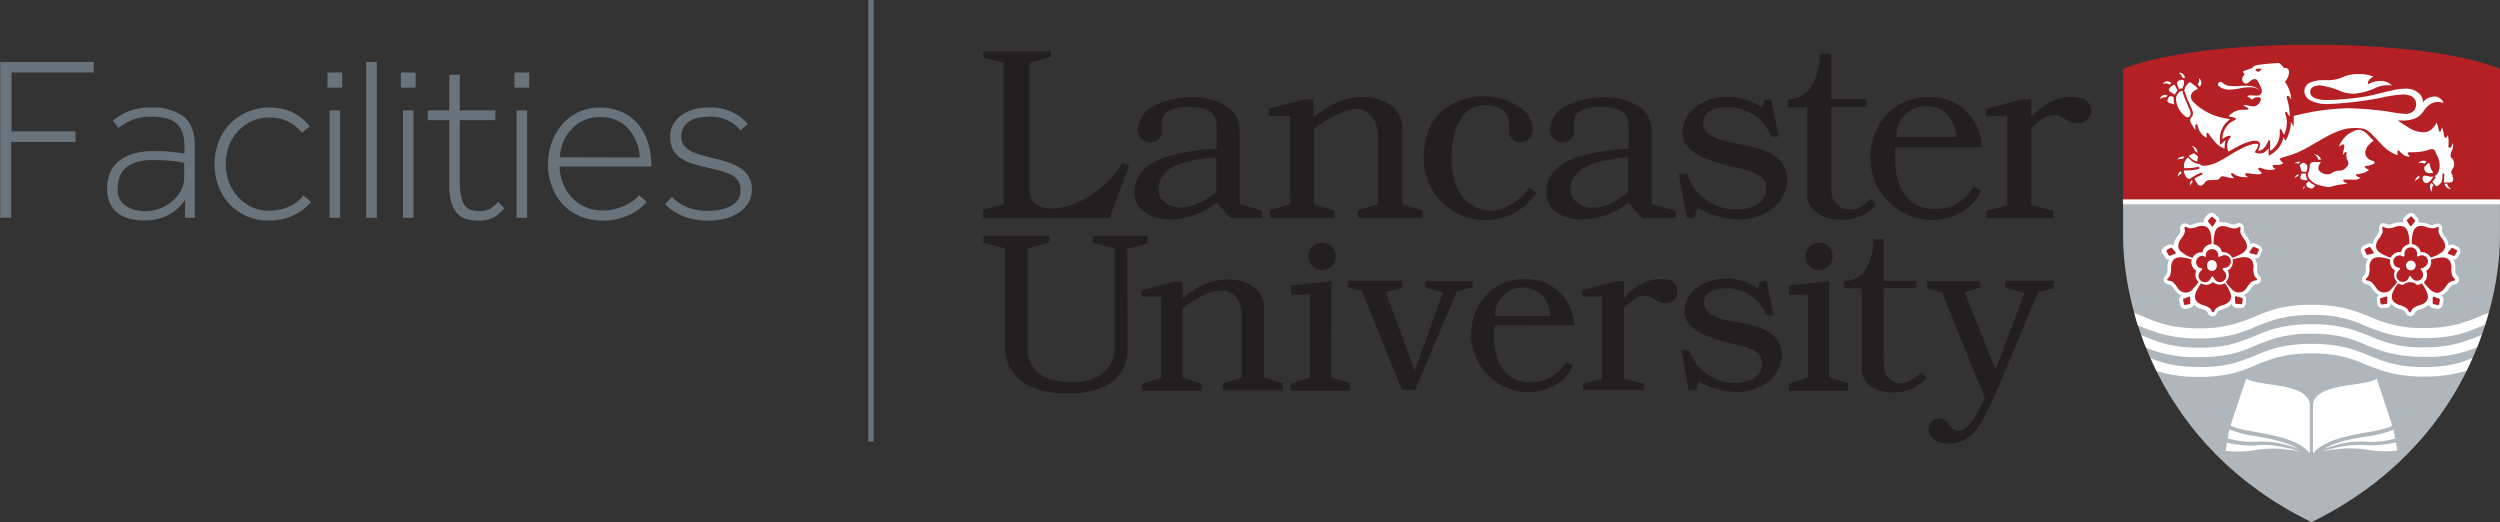 <svg xmlns="http://www.w3.org/2000/svg" viewBox="0 0 395.68 82.64" preserveAspectRatio="xMinYMid meet"><rect x="0" y="0" width="395.68" height="82.64" fill="#333333" stroke="none"/><title>facilities-logo</title><path d="M398.64,33.88v5.54c0,10.28-5,33-29.83,45.14C344,72.45,339,49.7,339,39.42V33.88Z" transform="translate(-2.97 -1.92)" fill="#b0b7bc"/><path d="M368.8,9s19.48-.28,29.84,3.8v21H339v-21C349.33,8.76,368.8,9,368.8,9" transform="translate(-2.97 -1.92)" fill="#b52025"/><path d="M345.45,15.18l-.15,0a1.48,1.48,0,0,1,.18-.19.79.79,0,0,1,.51-.2,1.14,1.14,0,0,1,.67.27l-.12.07a1.34,1.34,0,0,0-.21.2,1,1,0,0,0-.62-.21Zm.6,1.83a1.31,1.31,0,0,0-.41-.07.78.78,0,0,0-.65.31.93.93,0,0,0-.16.34.49.49,0,0,1,.13-.08,1.1,1.1,0,0,1,.59-.18.85.85,0,0,1,.27,0,1.57,1.57,0,0,1,.23-.36Zm.22-1,0,.05h0v0a.36.36,0,0,0,0,.11.28.28,0,0,0,.16.26l.76.48a1.74,1.74,0,0,1,.44-.67l-.42-.78h0v0l0-.05a.2.2,0,0,0-.15-.07.33.33,0,0,0-.2.09A2.29,2.29,0,0,0,346.27,16Zm1.47,13.49a1.28,1.28,0,0,0-.1.51v0l0-.09a1.21,1.21,0,0,1,.58-.52c0-.13-.05-.26-.07-.39A1,1,0,0,0,347.74,29.47Zm.78-9.42c.38.31.6.42.73.42a.29.29,0,0,0,.21-.11l.16-.21a.53.53,0,0,0,.07-.28,1.2,1.2,0,0,0-.11-.47h0c0-.09-.92-2.06-1.14-2.85,0-.1,0-.23-.05-.28l0,0h-.06a.69.69,0,0,0-.24.07,1.43,1.43,0,0,0-.72,1.31A3.68,3.68,0,0,0,348.52,20.05ZM347,17.44s0-.08,0-.11-.31-.17-.35-.18a.35.35,0,0,0-.36.09,1,1,0,0,0-.27.6.37.37,0,0,0,.07.23.57.57,0,0,0,.29.17l.75.22a2.88,2.88,0,0,1-.14-.87Zm1.36-3.22h.08a.55.55,0,0,1,.34.1,1,1,0,0,0-.34-.72.87.87,0,0,0-.55-.17h-.1l.12.09A1.11,1.11,0,0,1,348.37,14.22Zm-.76,1.06c0,.12.07.25.11.37s.14.38.13.39l0,0h0a.78.78,0,0,1,.37-.11.47.47,0,0,1,.17,0l.14-.38a2.11,2.11,0,0,0,.12-.41c0-.05,0-.13,0-.2a.57.57,0,0,0-.05-.27.22.22,0,0,0-.22-.11l-.18,0a1.09,1.09,0,0,0-.62.32.53.53,0,0,0,0,.39Zm3.52.39a1.15,1.15,0,0,0,.27-.68.78.78,0,0,0-.2-.51,1,1,0,0,0-.18-.18l0,.15a1.3,1.3,0,0,1,0,.26,1,1,0,0,1-.21.62A1.17,1.17,0,0,1,351.13,15.67Zm6.73-1.35v0A.66.66,0,0,1,358,14c.08-.12.23-.25.16-.41s-.16-.15-.16-.27a.22.22,0,0,1,.1-.15.74.74,0,0,1,.22-.1l1.08-.37c.08-.07.1-.15.2-.23a1.34,1.34,0,0,1,.6-.24c.84-.18,3.16-.32,3.38-.34a.46.46,0,0,1,.26.12,3.33,3.33,0,0,1,.42.42l.14.18.06.08,0,0,0,0,.09,0a.48.48,0,0,1,.18,0,.45.45,0,0,1,.29.09.65.65,0,0,1,.23.38,1.45,1.45,0,0,1,0,.29,2.35,2.35,0,0,1-.64,1.41l0,0,0,0a5.46,5.46,0,0,1,1,2.82l-.27-.4-.06-.08a.42.42,0,0,0-.15-.11h-.06a.16.16,0,0,0-.16.18.34.34,0,0,0,0,.16,9.37,9.37,0,0,1,.45,2.91s0,0,0,.06l-.37-.61c-.07-.12-.15-.18-.23-.18a.16.16,0,0,0-.11.05.24.24,0,0,0,0,.12.28.28,0,0,0,0,.09,3.91,3.91,0,0,1,.26,1.45,4.38,4.38,0,0,1-.25,1.47,2.94,2.94,0,0,1-.17.43l0,.07-.11-.2a3.33,3.33,0,0,1-.25-.5.49.49,0,0,0-.1-.16.17.17,0,0,0-.12-.06.15.15,0,0,0-.12.07.35.35,0,0,0,0,.16v.07c0,.11,0,.22,0,.33a3.25,3.25,0,0,1-.8,2.19,3.31,3.31,0,0,1-.56.5l-.17.12c0-.28,0-1.12,0-1.44a.31.31,0,0,0,0-.17.16.16,0,0,0-.12-.08.18.18,0,0,0-.1,0,.35.35,0,0,0-.06.09,3.57,3.57,0,0,1-.83,1.28,1,1,0,0,1-.63.26l-.18,0,.15-.28a1.67,1.67,0,0,0,.18-.67.56.56,0,0,0-.18-.43,1,1,0,0,0-.63-.17h-.29a8.53,8.53,0,0,0-2.48.94c-.68.35-1.24.68-1.41.78a2.15,2.15,0,0,1-.22-.92,2,2,0,0,1,.25-.95,2.73,2.73,0,0,1,.18-.26l.05-.06,0,0a.55.55,0,0,0,.11-.21.14.14,0,0,0-.06-.11.2.2,0,0,0-.14,0,1.83,1.83,0,0,0-.81.29,2,2,0,0,0-.33.24,3.41,3.41,0,0,1,.88-2.26,2.93,2.93,0,0,1,1-.7.62.62,0,0,0,.19-.12.12.12,0,0,0,.05-.12.15.15,0,0,0,0-.07.09.09,0,0,0-.05-.07.39.39,0,0,0-.18-.06l-.5-.11-.34-.08-.09,0a3,3,0,0,1,2.34-1.06l.3,0h.22a.41.41,0,0,0,.21-.05.19.19,0,0,0,.08-.14.18.18,0,0,0-.07-.12l-.06,0,0,0-.42-.23a.52.52,0,0,1-.17-.13.08.08,0,0,1,0-.06v0l.3,0,.45.06a2.22,2.22,0,0,0,.7.14,1.14,1.14,0,0,0,.83-.34,1.66,1.66,0,0,0,.34-.49.63.63,0,0,0,.08-.28.33.33,0,0,0-.24-.33,2.6,2.6,0,0,0-.37,0,.75.75,0,0,0-.54.19.35.35,0,0,1-.26.14l-.08,0h0l-.35-.33a1,1,0,0,1-.28-.11c-.05,0-.05-.05-.05-.06v0l.06,0a.76.76,0,0,1,.46-.15c.17,0,.4.05.82.05h.22a.8.8,0,0,0,.62-.25.73.73,0,0,0,.14-.46,1.31,1.31,0,0,0-.05-.35,8.66,8.66,0,0,0-.63-1.29.52.52,0,0,0-.45-.27,1.15,1.15,0,0,0-.63.27,2.9,2.9,0,0,0-.29.25.63.63,0,0,1-.43.19.61.61,0,0,1-.41-.17A.77.77,0,0,1,357.86,14.32Zm2.23-1.18a1.2,1.2,0,0,1,.31.18l0,0,0,0,.26-.22c.06,0,.28-.2.27-.29s-.66,0-.75,0l-.22.08L360,13l0,0C359.84,13.09,360.05,13.12,360.09,13.14Zm-11.32,3.32c.16.57.71,1.86,1,2.46.08.2.14.32.14.33a1.64,1.64,0,0,1,.15.62.84.84,0,0,1-.13.46c-.13.19-.25.34-.25.34h0l0,.06a.54.54,0,0,0-.06.25.79.79,0,0,0,.11.37l.22.38c.12.21.26.45.34.56l.09.11.06.06v0a.75.75,0,0,0,0-.2v-.08c0-.13,0-.3,0-.41a.19.19,0,0,1,.19-.18.17.17,0,0,1,.16.14c0,.09.06.27.12.44h0l0,.05.06.14c.06.12.14.29.25.47a2.36,2.36,0,0,0,1,.89v-.16c0-.22,0-.38,0-.44v0a.28.28,0,0,1,0-.09.11.11,0,0,1,.1-.07h0a.13.13,0,0,1,.09,0s.05,0,.07.06l.06.06h0v0l.07.1a2.08,2.08,0,0,0,.18.26c.16.22.39.51.65.81a3.64,3.64,0,0,0,1.65,1.2,2.49,2.49,0,0,1,0-.46,2.38,2.38,0,0,1,.18-.91l-.16.13-.79.66,0-1a3.83,3.83,0,0,1,1-2.54,3.17,3.17,0,0,1,.63-.53l-.24-.06-.1,0-.22-.06a9.43,9.43,0,0,1-5.2-2.55,1.32,1.32,0,0,1-.45-.95,1,1,0,0,1,.22-.62,1.66,1.66,0,0,1,.77-.5h0l0,0a.12.12,0,0,0,.06-.1c0-.06-.06-.18-.3-.37s-.52-.4-.67-.51l-.21-.16h0s-.07,0-.17.1a1.93,1.93,0,0,0-.75,1.25A.84.84,0,0,0,348.77,16.46Zm2.09,10.35h0v0a.33.33,0,0,0-.14-.24l-.31-.25-.14-.12h-.06a.29.29,0,0,0-.17.06l-.07,0-.15.08a3,3,0,0,0-.41.26l.08.1a2.81,2.81,0,0,0,.8.64,1.94,1.94,0,0,0,.48.16,1.36,1.36,0,0,1,0-.2,1.08,1.08,0,0,1,.1-.47Zm-2.42-.1a1,1,0,0,0-.65.24,1,1,0,0,0-.2.21l.09,0a1.08,1.08,0,0,1,.44-.09,1,1,0,0,1,.33,0,2.5,2.5,0,0,1,.26-.33A.88.88,0,0,0,348.44,26.71Zm1.89-1.51a1.26,1.26,0,0,0-.49-.16l.08.06a1,1,0,0,1,.45.73l.05,0h0l0,0h0s.17.13.35.28A1.16,1.16,0,0,0,350.33,25.2Zm36.38,2.59h0a2.36,2.36,0,0,0,.21-.22l.11-.09a1.13,1.13,0,0,0-.5-.12,1,1,0,0,0-.63.22,1.69,1.69,0,0,0-.19.19l.09,0a1.41,1.41,0,0,1,.42-.07,1,1,0,0,1,.47.12Zm-.06.74a1,1,0,0,0,.27.59.64.64,0,0,0,.36.17,1.68,1.68,0,0,0,.45.05c.12,0,.44-.05.3-.22a1.57,1.57,0,0,1-.19-.26l-.15-.35a3,3,0,0,1-.13-.52.34.34,0,0,0-.07-.18c0-.06-.08-.1-.13-.1a.24.24,0,0,0-.17.1c-.28.31-.35.36-.45.48A.36.36,0,0,0,386.65,28.53Zm-1.29,1.65a1.14,1.14,0,0,0-.14.58v0l0-.09a1.08,1.08,0,0,1,.68-.55.9.9,0,0,1,0-.18,1,1,0,0,1,0-.23,0,0,0,0,0,0,0A1.07,1.07,0,0,0,385.36,30.18Zm-15.49-3h.46a1.16,1.16,0,0,0-.47-.65,1.05,1.05,0,0,0-.59-.16h-.13l.09,0a1,1,0,0,1,.61.65h0Zm18,3.79a.41.41,0,0,1-.09-.1,1.15,1.15,0,0,0-.21.63,1.11,1.11,0,0,0,.34.76l0-.1a1.22,1.22,0,0,1,0-.32.88.88,0,0,1,.17-.55h0l.07-.08,0,0A1.71,1.71,0,0,0,387.87,31Zm2.47.1h0V31H390a.34.34,0,0,1-.13,0,1.1,1.1,0,0,0,.47.68,1.24,1.24,0,0,0,.61.15h0l-.09-.05A1,1,0,0,1,390.34,31.06Zm-40.43-.68a1,1,0,0,0-.32.74,1.49,1.49,0,0,0,0,.33l0-.1a1.15,1.15,0,0,1,.45-.64,1.91,1.91,0,0,0-.14-.21A.34.34,0,0,1,349.91,30.38Zm16.89-2.87a1.18,1.18,0,0,0-.67.24l.1,0h.15a1.15,1.15,0,0,1,.4.07,1.18,1.18,0,0,1,.25-.25A.93.93,0,0,0,366.8,27.51Zm.38,1.36v.05s0,.07.06.1a1.18,1.18,0,0,0,.31.07h.22a.74.74,0,0,0,.24,0l.06-.17a1.73,1.73,0,0,0,.09-.34,1.53,1.53,0,0,0,0-.3c0-.06,0-.12,0-.19l-.38-.35a.39.39,0,0,0-.22-.08.42.42,0,0,0-.23.08,2,2,0,0,0-.26.2.31.31,0,0,0-.11.21.26.26,0,0,0,.05.15.75.75,0,0,1,.13.43Zm23.83.57a.51.51,0,0,1-.07-.28,1.12,1.12,0,0,1,.26-.59l.05-.07a1.18,1.18,0,0,0,.16-.61,1.48,1.48,0,0,0-.49-1.07.43.43,0,0,1-.08-.3,1.94,1.94,0,0,1,.17-.71,2.35,2.35,0,0,0,.24-.82,1,1,0,0,0-.1-.41c-.06.23-.12.72-.44.71s-.21-.29-.19-.46a1,1,0,0,0,0-.15c0-.12,0-.3,0-.5a2.78,2.78,0,0,0-.15-.93,1,1,0,0,1-.18.44.19.19,0,0,1-.13,0,.19.19,0,0,1-.16-.08.51.51,0,0,1-.07-.15.77.77,0,0,1-.05-.21s0-.25-.1-.53a4.44,4.44,0,0,0-.21-.71c0,.1,0,.22-.07.32s-.06.37-.23.4-.17-.1-.19-.2-.05-.26-.09-.38a5.19,5.19,0,0,0-.19-.63.68.68,0,0,0-.12-.22l0,.08a3.1,3.1,0,0,1-.16.3,2.77,2.77,0,0,1-.62.72,1.94,1.94,0,0,1-1.3.44,4.3,4.3,0,0,1-2.19-.67c-.44-.29-1.21-.73-1.68-1.09l-.13-.1h.67a5.11,5.11,0,0,0,2.11-.35,3.37,3.37,0,0,0,1.31-1.16,3.5,3.5,0,0,1,1.17-1.16,2.19,2.19,0,0,1,1.07-.26,3,3,0,0,1,.9.14,1.53,1.53,0,0,0-1.52-1,2.27,2.27,0,0,0-1.69.84l-.09.09v-.15a.15.15,0,0,0,0-.06.85.85,0,0,0,0-.24,2.09,2.09,0,0,0-.33-.71,2.94,2.94,0,0,0-2.59-1h-.36c-1.21.06-3.49.78-5.57,1.19a42.21,42.21,0,0,1-6.35.59,6,6,0,0,1-1.38-.15,1.94,1.94,0,0,1-1-.5.89.89,0,0,1-.23-.6.91.91,0,0,1,.57-.88,2.49,2.49,0,0,1,1-.18,12.3,12.3,0,0,1,3.46,1,5.53,5.53,0,0,0,2,.3,9.83,9.83,0,0,0,3.31-.91,4.37,4.37,0,0,1,1.92-.41l.67,0a2.56,2.56,0,0,0-1.86-.69,3.78,3.78,0,0,0-1.89.53l0,0,0,0a.46.46,0,0,1-.05-.2.89.89,0,0,1,.27-.57,1.83,1.83,0,0,1,.62-.42,3.48,3.48,0,0,0-.8-.27,6.92,6.92,0,0,0-1.55-.17H376a6.07,6.07,0,0,0-2.23.5,5.46,5.46,0,0,1-2.14.47h-.24l-.54,0a5.44,5.44,0,0,0-2.23.38,1.49,1.49,0,0,0-.93,1.41,1.66,1.66,0,0,0,1,1.44,5.58,5.58,0,0,0,2.69.56h.07a56,56,0,0,0,8.38-1,20.46,20.46,0,0,1,3.4-.51,2.88,2.88,0,0,1,1.49.32,1.31,1.31,0,0,1,.64,1.23,1.5,1.5,0,0,1-.32,1,1.84,1.84,0,0,1-1.44.51,23.36,23.36,0,0,1-2.95-.42h-.1l-.77-.1c-1.69-.2-3.87-.36-5.1-.36h-.32a38.14,38.14,0,0,0-4.44.4c-1.76.28-3.41.67-3.92.8v.06l0,1.62-.45-.74v.1a4.88,4.88,0,0,1-.28,1.62,3.68,3.68,0,0,1-.19.47l0,.09-.38.72-.34-.58a3.72,3.72,0,0,1-.86,1.85,5.84,5.84,0,0,1-.58.52l0,.05-.21.13-.68.42V25.37a3.29,3.29,0,0,1-.43.47,1.39,1.39,0,0,1-.92.37,1.06,1.06,0,0,1-.31,0l-.57-.18.31-.49a1.86,1.86,0,0,0,.13-.23,1.28,1.28,0,0,0,.14-.48s0-.07,0-.08a.54.54,0,0,0-.34-.07h-.24a7.63,7.63,0,0,0-2.33.89c-.66.34-1.31.72-1.94,1.12-.41.25-.82.48-1.24.7a6,6,0,0,1-1.92.71,2.59,2.59,0,0,1-.56.05.89.89,0,0,1-.71-.27,2.19,2.19,0,0,1-.8-.21,2.68,2.68,0,0,1-.67-.48,2.58,2.58,0,0,1-.33-.36,1.74,1.74,0,0,0-.66,1.16c0,.11,0,.23,0,.36v.18h.18a8.5,8.5,0,0,0,2.09-.21h0a.17.17,0,0,1,.17.12v.06a.19.19,0,0,1-.13.17,8.57,8.57,0,0,1-2.18.23h-.15a2.17,2.17,0,0,0,.29.95.83.83,0,0,0,.62.4h0a8.22,8.22,0,0,1,1.79-1h.06a.19.19,0,0,1,.17.12s0,0,0,.06a.19.19,0,0,1-.13.17h0l-.13.05-.5.25-.48.27s0,0,0,.05a.24.24,0,0,0,.05.13c.16.23.33.53.44.7a.59.59,0,0,0,.44.26c.18,0,.41-.12.68-.49a.91.91,0,0,1,.77-.39l1-.05h.06l.17,0a.82.82,0,0,0,.38-.28.84.84,0,0,1,.21-.21.44.44,0,0,1,.26-.07,4.21,4.21,0,0,1,.64.13,4.72,4.72,0,0,0,1,.16.37.37,0,0,0,.16,0l-.11-.11a1.86,1.86,0,0,1-.27-.29.39.39,0,0,1-.09-.21.12.12,0,0,1,0-.1.23.23,0,0,1,.34,0l.09.08a3.4,3.4,0,0,0,1.77.48,2.29,2.29,0,0,0,.47,0,2.11,2.11,0,0,1-.36-.27.31.31,0,0,1-.09-.19.13.13,0,0,1,.05-.12.25.25,0,0,1,.19-.05,2.53,2.53,0,0,1,.42.05l.11,0,.29.05a5,5,0,0,0,.83.07,1.31,1.31,0,0,0,.79-.17l-.53-.51a.21.21,0,0,1-.08-.16.21.21,0,0,1,.05-.13.18.18,0,0,1,.16-.07.53.53,0,0,1,.25.07l.13.05.36.1a4.38,4.38,0,0,0,1,.15,1.37,1.37,0,0,0,.78-.2,1.47,1.47,0,0,1-.38-.24.32.32,0,0,1-.06-.16.26.26,0,0,1,0-.11.28.28,0,0,1,.12-.1l.14,0h.39a1.88,1.88,0,0,0,1-.23l-.59-.71.25-.13a1.87,1.87,0,0,1,.28-.13c.22-.05.54-.14.92-.26a15.38,15.38,0,0,0,2.86-1.22c2.07-1.14,4.11-2.56,6.13-3a6.36,6.36,0,0,1,1.47-.16,8.06,8.06,0,0,1,1.44.13,3.18,3.18,0,0,1,1.25.85c.46.42.93.94,1.33,1.38s.88.88,1.05,1l.08.07.17.12.42.27a3.73,3.73,0,0,0,1.07.46c0-.12-.18-.87.16-.72.13.06.22.21.32.31a2.79,2.79,0,0,0,.42.35,1.49,1.49,0,0,0,.77.3.64.64,0,0,0,.23-.05l-.28-.33a.48.48,0,0,1-.05-.13.15.15,0,0,1,.09-.13.51.51,0,0,1,.26-.05h.6a7.83,7.83,0,0,0,1.23-.09,7.28,7.28,0,0,0,1.28-.34l.11,0a.88.88,0,0,1,.31-.06.48.48,0,0,1,.26.07.83.83,0,0,1,.26.35c.07.14.11.28.15.37a3.38,3.38,0,0,1,.51,1.65,2.3,2.3,0,0,1,0,.36,2.13,2.13,0,0,1-.3,1,1.13,1.13,0,0,1-.8.56h-.43a4.25,4.25,0,0,0-.73-.16.47.47,0,0,0-.17,0,.44.44,0,0,0-.27.42,1,1,0,0,0,.11.41v0l0,0a.8.8,0,0,0,.09.14.57.57,0,0,0,.47.21H387a.91.91,0,0,0,.51-.25,2,2,0,0,0,.28-.31l0,0,.35-.49a.12.12,0,0,1,0,0,.14.14,0,0,1,.12-.05.12.12,0,0,1,.08,0,.16.16,0,0,1,.09.15.24.24,0,0,1,0,.09.16.16,0,0,1,0,.06.78.78,0,0,1-.08.1,2,2,0,0,1-.15.18l-.22.27h0a.14.14,0,0,0,0,.07.22.22,0,0,0,.09.15,2.52,2.52,0,0,1,.27.3c.07.08.12.17.23.21s.46-.21.6-.36a1.06,1.06,0,0,0,.26-.41,2,2,0,0,0,.1-.66,2,2,0,0,0,0-.28.5.5,0,0,0,0-.11v0a.23.23,0,0,1,0-.11.2.2,0,0,1,.13-.08h0a.18.18,0,0,1,.16.09.2.2,0,0,1,0,.09v.17c0,.14,0,.33,0,.51a2.35,2.35,0,0,1-.05.45.14.14,0,0,0,0,.06l0,.06.06,0a.3.3,0,0,0,.12,0l.83,0h0a.45.45,0,0,0,.24-.06.49.49,0,0,0,.21-.39.62.62,0,0,0,0-.13.55.55,0,0,0-.11-.36C391.15,29.58,391.07,29.53,391,29.44Zm-12.39-2.05a2.07,2.07,0,0,1-.61-.22,1.4,1.4,0,0,1-.68-1.08,2.08,2.08,0,0,1,.57-1.27,5.17,5.17,0,0,1,.76-.64s-1-1-1-1.05a2.85,2.85,0,0,0-1-.63,1.69,1.69,0,0,0-1.22.21c-.24.12-.5.24-.72.38a4.23,4.23,0,0,0-1.55,2.05l.14-.1a2,2,0,0,1,.43-.27h.11a.18.18,0,0,1,.16.08.28.28,0,0,1,0,.15.76.76,0,0,1,0,.16,1.11,1.11,0,0,0,0,.13c0,.09-.06.21-.1.35a5.73,5.73,0,0,0-.13.81c.19-.27.38-.47.38-.48l0,0a.36.36,0,0,1,.11,0,.21.21,0,0,1,.1,0l0,.08a.37.37,0,0,1,0,.11,2.07,2.07,0,0,0,.11,1.05.82.82,0,0,1,.11.85,1.84,1.84,0,0,1-.64.66,1.09,1.09,0,0,1-.54.19,3.16,3.16,0,0,0-.8.1c-.34.11-.62.38-1,.47a1.87,1.87,0,0,1-.34,0A1.67,1.67,0,0,1,370.1,29a.73.73,0,0,1-.21-.5,1.55,1.55,0,0,1,.4-.86l0,0a.19.19,0,0,0,0-.07v0s0,0-.09,0h-1.07a.57.57,0,0,0-.38.13l0,0-.06.07a1,1,0,0,0-.13.25,6.08,6.08,0,0,0-.07.66c-.05.26-.2.58-.22.78a.49.49,0,0,0,0,.12,1.13,1.13,0,0,0,.23.67,3,3,0,0,0,1.62,1,7.43,7.43,0,0,0,1.44.28h.09c.09,0,1-.28,1.37-.34s1.14-.16,1.49-.2l-.52-.27a.11.11,0,0,1-.07-.05.21.21,0,0,1-.07-.15.19.19,0,0,1,0-.07.19.19,0,0,1,.1-.1.23.23,0,0,1,.11,0h.1l.34,0,.74,0a3.76,3.76,0,0,0,.59,0,1.24,1.24,0,0,0,.76-.33l-.08,0a1,1,0,0,1-.24-.07,2.1,2.1,0,0,1-.26-.13l-.09-.07a.29.29,0,0,1-.05-.14v0a.15.15,0,0,1,.06-.09l.08-.05.12,0,.38-.06a3.84,3.84,0,0,0,.67-.16,3.9,3.9,0,0,0,.76-.45l-.18-.07a1.68,1.68,0,0,1-.42-.27s0,0-.05-.07a.2.2,0,0,1-.06-.14v0a.15.15,0,0,1,.07-.07l.09,0,.11,0,.12,0,.29-.07a3.81,3.81,0,0,0,.72-.25.49.49,0,0,0,.21-.18h0Zm-12.33,2.43a1.33,1.33,0,0,0-.17.3l.08-.07a1.2,1.2,0,0,1,.55-.25,1.46,1.46,0,0,1,0-.17v0h0l.06-.16A1,1,0,0,0,366.29,29.82Zm2,.87-.13.12-.07.09A.16.16,0,0,0,368,31a.46.46,0,0,0,0,.14.45.45,0,0,0,.08.25.78.78,0,0,0,.36.27.89.89,0,0,0,.37.1.48.48,0,0,0,.4-.21.94.94,0,0,0,.13-.3,2.88,2.88,0,0,1-.91-.62A.31.31,0,0,0,368.26,30.69Zm-.1-.39a1.43,1.43,0,0,1-.23-.77.76.76,0,0,1,0-.15h0l-.38,0h-.18a.15.15,0,0,0-.12,0,.71.71,0,0,0-.13.29,1.21,1.21,0,0,0-.07.35.38.38,0,0,0,0,.16.27.27,0,0,0,.13.1,1.88,1.88,0,0,0,.65.16h0l.16,0A.23.23,0,0,0,368.16,30.3Zm-.46.95a1.1,1.1,0,0,0-.23.74v0l0-.09a1.08,1.08,0,0,1,.24-.33.89.89,0,0,1-.07-.28S367.7,31.27,367.7,31.25ZM354.12,15.51A2.23,2.23,0,0,0,355,16a3,3,0,0,0,.88.11,9.54,9.54,0,0,0,1.64-.21,8.48,8.48,0,0,1,1.58-.17,2.47,2.47,0,0,1,1.5.45,2.57,2.57,0,0,0-1.48-.66,10,10,0,0,0-1.64,0,9.14,9.14,0,0,1-1.57,0,1.93,1.93,0,0,1-1.24-.55l0,0a.39.39,0,0,0-.56.07.42.42,0,0,0,.06.58Z" transform="translate(-2.97 -1.92)" fill="#fff"/><path d="M355.55,71.29c.09-.48.18-1,.29-1.41h0a14.73,14.73,0,0,0,4.08,1.06c2.24.4,4.89.87,6.75,2a15.07,15.07,0,0,0-1.75-.57,13.48,13.48,0,0,0-4.76-.54A13.8,13.8,0,0,1,355.55,71.29Zm26.62.65a17.45,17.45,0,0,1-4.87.43,16.5,16.5,0,0,0-4.86.46,19.45,19.45,0,0,0-2.08.57,17.41,17.41,0,0,1,2.32-.37,17.06,17.06,0,0,1,5,.08,16.64,16.64,0,0,0,4.71.12C382.33,72.79,382.25,72.36,382.17,71.94Zm-11.23,1a14.69,14.69,0,0,1,1.76-.57,13.41,13.41,0,0,1,4.75-.54,13.82,13.82,0,0,0,4.61-.5c-.08-.48-.18-1-.28-1.41h0a14.73,14.73,0,0,1-4.08,1.06C375.45,71.33,372.8,71.8,370.94,72.9Zm-10.63-.53a17.45,17.45,0,0,1-4.87-.43c-.09.42-.15.85-.22,1.29a16.64,16.64,0,0,0,4.71-.12,17.06,17.06,0,0,1,5-.08,17.41,17.41,0,0,1,2.32.37,19.45,19.45,0,0,0-2.08-.57A16.48,16.48,0,0,0,360.31,72.37Zm-1.84-10.54L356,69.24c2.07,1.34,9.69,1,12.55,4.4V65.75C367.79,62.38,360.54,63.17,358.47,61.83Zm20.67,0c-2.07,1.34-9.32.55-10.09,3.92v7.89c2.86-3.39,10.48-3.06,12.55-4.4Z" transform="translate(-2.97 -1.92)" fill="#fff"/><path d="M345.3,42.06l.34.59a.76.76,0,0,0,.66.37h0a2.8,2.8,0,0,0-.28,1.21,1.31,1.31,0,0,0,0,.28,2.07,2.07,0,0,1-.09.78,1.16,1.16,0,0,1-.18.22.9.9,0,0,0-.3.89h0a.91.91,0,0,0,.77.54l.27.07a2.16,2.16,0,0,1,.53.58,1.46,1.46,0,0,0,.17.24,2.63,2.63,0,0,0,1.09.87.77.77,0,0,0-.38.84l.14.66a.76.76,0,0,0,.75.6.44.44,0,0,0,.16,0l.66-.14a.75.75,0,0,0,.57-.53,2.8,2.8,0,0,0,1.06.64l.27.09a2.29,2.29,0,0,1,.72.32,1.67,1.67,0,0,1,.15.24.89.89,0,0,0,.75.56h0a.89.89,0,0,0,.75-.56,1.67,1.67,0,0,1,.15-.24,2.4,2.4,0,0,1,.72-.32l.27-.09a2.63,2.63,0,0,0,1.17-.77.86.86,0,0,0,.16.35.77.77,0,0,0,.52.28l.67.06h.08a.76.76,0,0,0,.76-.69l.07-.67a.74.74,0,0,0-.17-.56.57.57,0,0,0-.16-.15,2.78,2.78,0,0,0,.94-.81l.17-.23a2,2,0,0,1,.53-.58l.27-.08a.86.86,0,0,0,.76-.53h0a.89.89,0,0,0-.3-.88,1.63,1.63,0,0,1-.17-.22,1.88,1.88,0,0,1-.09-.78V44.2a2.55,2.55,0,0,0-.37-1.35h.1a.77.77,0,0,0,.7-.46l.27-.62a.73.73,0,0,0,0-.58.82.82,0,0,0-.41-.43l-.62-.27a.82.82,0,0,0-.31-.07.76.76,0,0,0-.46.16,2.74,2.74,0,0,0-.48-1.14l-.17-.23a2.18,2.18,0,0,1-.39-.68c0-.08,0-.18,0-.28a.91.91,0,0,0-.28-.89l-.05.06h0l.05-.07a.77.77,0,0,0-.42-.13,1.21,1.21,0,0,0-.51.15l-.27.1h-.08a2.63,2.63,0,0,1-.69-.16,1.71,1.71,0,0,0-.27-.09,3.2,3.2,0,0,0-.87-.14,2.09,2.09,0,0,0-.53.07.77.77,0,0,0,.07-.37.78.78,0,0,0-.25-.53l-.51-.45a.74.74,0,0,0-.51-.19.79.79,0,0,0-.57.25l-.45.51a.76.76,0,0,0-.15.76l-.36,0a3.11,3.11,0,0,0-.87.13l-.27.09a2.39,2.39,0,0,1-.69.17h-.08l-.27-.1a1.25,1.25,0,0,0-.52-.14.67.67,0,0,0-.41.13h0a.89.89,0,0,0-.28.89c0,.1,0,.2,0,.28a2,2,0,0,1-.39.68l-.17.24a2.62,2.62,0,0,0-.5,1.31.78.78,0,0,0-.53-.21.75.75,0,0,0-.38.1l-.59.34a.76.76,0,0,0-.35.47.79.79,0,0,0,.08.58" transform="translate(-2.97 -1.92)" fill="#fff"/><path d="M353.09,40.57a1.57,1.57,0,0,1,1.54,1.25l.21,0a1.57,1.57,0,0,1,.77,2.94,1.53,1.53,0,0,1,.14.92,1.57,1.57,0,0,1-2.61.91,1.56,1.56,0,0,1-1.08.44,1.6,1.6,0,0,1-.92-.3,1.58,1.58,0,0,1-.51-1.92,1.5,1.5,0,0,1-.65-.67,1.54,1.54,0,0,1-.1-1.19,1.57,1.57,0,0,1,1.5-1.09h.17A1.52,1.52,0,0,1,352,41a1.55,1.55,0,0,1,1.11-.46" transform="translate(-2.97 -1.92)" fill="#fff"/><path d="M353.29,40.58a1.57,1.57,0,0,1,1.34,1.24l.21,0a1.56,1.56,0,0,1,1.41.9,6.54,6.54,0,0,0,1.27-.52c1.24-.61,1.33-1.43.68-2.4a3.15,3.15,0,0,1-.66-1.18c0-.33.1-.67,0-.76h0c-.12-.08-.4.14-.72.21a3,3,0,0,1-1.33-.25c-1.13-.32-1.88,0-2.08,1.38a7.45,7.45,0,0,0-.1,1.4m-.31-2.9a.18.18,0,0,0,.25,0l.44-.72a.18.18,0,0,0,0-.25l-.51-.45a.17.17,0,0,0-.24,0l-.46.51a.16.16,0,0,0,0,.24Zm-4.24,4.52a7,7,0,0,0,1.23.51,1.57,1.57,0,0,1,1.41-.87h.17A1.46,1.46,0,0,1,352,41a1.55,1.55,0,0,1,1-.46,7.24,7.24,0,0,0-.09-1.37c-.21-1.37-1-1.71-2.08-1.39a3,3,0,0,1-1.33.26c-.33-.07-.6-.3-.72-.21s0,.42,0,.75a3,3,0,0,1-.65,1.19c-.65,1-.56,1.78.68,2.4m-2.93-.44.34.59a.18.18,0,0,0,.24.06l.79-.29a.17.17,0,0,0,.06-.23l-.55-.65a.16.16,0,0,0-.23-.06l-.59.34a.18.18,0,0,0-.06.24m13.28.29.82.2a.17.17,0,0,0,.23-.09l.27-.62a.16.16,0,0,0-.08-.22L359.7,41a.18.18,0,0,0-.23.09l-.47.7a.16.16,0,0,0,.09.22m-9.48,7a.17.17,0,0,0-.2-.14l-.78.32a.18.18,0,0,0-.14.21l.15.66a.17.17,0,0,0,.2.14l.67-.15a.17.17,0,0,0,.13-.2Zm10.05-4.8c-.05-1.16-.6-1.77-2-1.54a6.56,6.56,0,0,0-1.34.33,1.57,1.57,0,0,1-.75,1.73,1.53,1.53,0,0,1,.14.92,1.55,1.55,0,0,1-.47.89,7.41,7.41,0,0,0,.84,1,1.44,1.44,0,0,0,2.49-.1c.22-.28.52-.81.93-1s.66-.12.71-.26h0c0-.14-.26-.33-.43-.62a3.06,3.06,0,0,1-.16-1.35m-9,.57a1.5,1.5,0,0,1-.65-.67,1.53,1.53,0,0,1-.12-1.11,6.92,6.92,0,0,0-1.27-.31c-1.36-.23-1.92.38-2,1.55a3,3,0,0,1-.17,1.34c-.17.29-.47.49-.42.63h0c0,.14.4.12.71.25s.71.72.92,1a1.45,1.45,0,0,0,2.5.1,7.12,7.12,0,0,0,.82-1,1.6,1.6,0,0,1-.36-1.8m7.1,4.28-.81-.24a.17.17,0,0,0-.19.16l.06.84A.18.18,0,0,0,357,50l.68.07a.17.17,0,0,0,.18-.16l.07-.67a.17.17,0,0,0-.15-.19m-2-1.21c.64,1.22.23,1.94-.86,2.34a3.05,3.05,0,0,0-1.23.57c-.22.25-.31.6-.46.6s-.24-.35-.46-.6a3.05,3.05,0,0,0-1.23-.57c-1.09-.4-1.5-1.12-.86-2.34a8.06,8.06,0,0,1,.65-1.08,1.54,1.54,0,0,0,1.89-.21,1.59,1.59,0,0,0,1.89.18,7.56,7.56,0,0,1,.67,1.11" transform="translate(-2.97 -1.92)" fill="#b52025"/><path d="M351.07,44.34a1.32,1.32,0,0,0,.26,0h0a.19.19,0,0,1,.13.07.17.17,0,0,1,0,.23h0a.93.93,0,0,0-.16.18A1,1,0,1,0,352.85,46a1,1,0,0,0,.12-.23h0a.17.17,0,0,1,.11-.09.16.16,0,0,1,.21.09h0a1.13,1.13,0,0,0,.12.21A1,1,0,1,0,355,44.84a1.07,1.07,0,0,0-.18-.19h0a.16.16,0,0,1-.06-.13.17.17,0,0,1,.16-.17h0a1.06,1.06,0,0,0,.23-.05,1,1,0,1,0-.6-1.86.9.9,0,0,0-.24.12h0a.17.17,0,0,1-.14,0,.16.16,0,0,1-.12-.2h0a.93.93,0,0,0,0-.24,1,1,0,0,0-1.95,0,1.09,1.09,0,0,0,0,.26h0a.17.17,0,0,1,0,.14.16.16,0,0,1-.23,0h0a1.36,1.36,0,0,0-.21-.1,1,1,0,0,0-.61,1.86" transform="translate(-2.97 -1.92)" fill="#b52025"/><path d="M352.29,43.94a.77.77,0,1,1,1.53,0,.77.77,0,1,1-1.53,0" transform="translate(-2.97 -1.92)" fill="#fff"/><path d="M392.3,42.06l-.34.59a.77.77,0,0,1-.66.37h0a2.8,2.8,0,0,1,.28,1.21v.28a1.88,1.88,0,0,0,.09.78,1.63,1.63,0,0,0,.17.22.9.9,0,0,1,.3.89h0a.89.89,0,0,1-.76.54,1.5,1.5,0,0,0-.27.07,2,2,0,0,0-.53.58,2.49,2.49,0,0,1-.17.24,2.69,2.69,0,0,1-1.09.87.78.78,0,0,1,.38.84l-.14.66a.77.77,0,0,1-.75.6.44.44,0,0,1-.16,0l-.67-.14a.77.77,0,0,1-.57-.53,2.76,2.76,0,0,1-1.05.64l-.28.09a2.23,2.23,0,0,0-.71.32,1.11,1.11,0,0,0-.16.24.88.88,0,0,1-.74.56h0a.88.88,0,0,1-.74-.56,1.66,1.66,0,0,0-.16-.24,2.23,2.23,0,0,0-.71-.32l-.28-.09a2.63,2.63,0,0,1-1.17-.77.77.77,0,0,1-.67.63l-.68.06H380a.77.77,0,0,1-.76-.69l-.07-.67a.74.74,0,0,1,.17-.56.75.75,0,0,1,.16-.15,2.66,2.66,0,0,1-.93-.81c-.06-.07-.11-.15-.17-.23a2.16,2.16,0,0,0-.53-.58l-.27-.08a.88.88,0,0,1-.77-.53h0a.89.89,0,0,1,.3-.88,1.16,1.16,0,0,0,.18-.22,2.07,2.07,0,0,0,.09-.78,1.4,1.4,0,0,1,0-.29,2.65,2.65,0,0,1,.36-1.35h-.09a.75.75,0,0,1-.7-.46l-.28-.62a.73.73,0,0,1,0-.58.8.8,0,0,1,.4-.43l.62-.27a.87.87,0,0,1,.31-.07.78.78,0,0,1,.47.16,2.85,2.85,0,0,1,.47-1.14c.06-.07.11-.15.17-.23a2,2,0,0,0,.39-.68,1.36,1.36,0,0,0,0-.28.87.87,0,0,1,.28-.89l0,.06h0l0-.07a.74.74,0,0,1,.41-.13,1.26,1.26,0,0,1,.52.15l.26.1H381a2.63,2.63,0,0,0,.69-.16l.28-.09a3.14,3.14,0,0,1,.86-.14,2.22,2.22,0,0,1,.54.07.77.77,0,0,1-.08-.37.75.75,0,0,1,.26-.53l.5-.45a.74.74,0,0,1,.51-.19.76.76,0,0,1,.57.25l.45.51a.74.74,0,0,1,.16.76l.36,0a3.1,3.1,0,0,1,.86.13l.28.09a2.32,2.32,0,0,0,.69.17H388a1.72,1.72,0,0,0,.26-.1,1.3,1.3,0,0,1,.52-.14.7.7,0,0,1,.42.13h0a.88.88,0,0,1,.27.89,1.36,1.36,0,0,0,0,.28,1.83,1.83,0,0,0,.39.68l.17.24a2.6,2.6,0,0,1,.49,1.31.78.78,0,0,1,.53-.21.7.7,0,0,1,.38.1L392,41a.78.78,0,0,1,.36.47.79.79,0,0,1-.08.58" transform="translate(-2.97 -1.92)" fill="#fff"/><path d="M384.5,40.57A1.56,1.56,0,0,0,383,41.82l-.21,0a1.58,1.58,0,0,0-.78,2.94,1.52,1.52,0,0,0-.13.92,1.59,1.59,0,0,0,.62,1,1.63,1.63,0,0,0,.93.29,1.56,1.56,0,0,1,2.14,0,1.6,1.6,0,0,0,.92-.3,1.56,1.56,0,0,0,.5-1.92,1.58,1.58,0,0,0,.66-.67,1.54,1.54,0,0,0,.09-1.19,1.57,1.57,0,0,0-1.49-1.09h-.17a1.59,1.59,0,0,0-1.55-1.28" transform="translate(-2.97 -1.92)" fill="#fff"/><path d="M384.3,40.58a6.69,6.69,0,0,0-.1-1.4c-.2-1.36-.95-1.7-2.07-1.38a3,3,0,0,1-1.33.25c-.33-.07-.61-.29-.72-.21h0c-.11.09,0,.43,0,.76a3,3,0,0,1-.65,1.18c-.65,1-.56,1.79.67,2.4a7.12,7.12,0,0,0,1.27.52,1.57,1.57,0,0,1,1.42-.9l.21,0a1.57,1.57,0,0,1,1.33-1.24m.83-3.57a.16.16,0,0,0,0-.24l-.45-.51a.17.17,0,0,0-.24,0l-.51.45a.18.18,0,0,0,0,.25l.44.72a.17.17,0,0,0,.24,0Zm3.73,5.19c1.24-.62,1.33-1.43.68-2.4a3,3,0,0,1-.66-1.19c0-.33.1-.67,0-.75s-.4.14-.73.21a3,3,0,0,1-1.33-.26c-1.12-.32-1.87,0-2.07,1.39a6.38,6.38,0,0,0-.1,1.37,1.6,1.6,0,0,1,1.42,1.28h.17a1.56,1.56,0,0,1,1.4.87,7.56,7.56,0,0,0,1.24-.51m2.93-.44a.18.18,0,0,0-.07-.24l-.58-.34a.18.18,0,0,0-.24.06l-.55.65a.17.17,0,0,0,.07.23l.79.29a.18.18,0,0,0,.24-.06l.34-.59m-13.29.29a.16.16,0,0,0,.09-.22l-.47-.7a.17.17,0,0,0-.23-.09l-.62.28a.17.17,0,0,0-.09.22l.28.62a.16.16,0,0,0,.22.09l.82-.2M388,49.86a.17.17,0,0,0,.13.2l.66.15a.17.17,0,0,0,.21-.14l.14-.66a.19.19,0,0,0-.13-.21l-.78-.32A.18.18,0,0,0,388,49Zm-10-5.64a3.07,3.07,0,0,1-.17,1.35c-.17.29-.47.48-.42.62h0c0,.14.4.12.71.26s.71.71.92,1a1.45,1.45,0,0,0,2.49.1,6.7,6.7,0,0,0,.85-1,1.49,1.49,0,0,1-.47-.89,1.52,1.52,0,0,1,.13-.92,1.58,1.58,0,0,1-.75-1.73,6.34,6.34,0,0,0-1.33-.33c-1.36-.23-1.92.38-2,1.54m9,.57a1.56,1.56,0,0,1-.36,1.8,7.08,7.08,0,0,0,.83,1c1,1,1.77.82,2.49-.1.22-.27.52-.81.93-1s.66-.11.71-.25h0c0-.14-.26-.34-.43-.63a3,3,0,0,1-.16-1.34c-.05-1.17-.6-1.78-2-1.55a6.92,6.92,0,0,0-1.27.31,1.53,1.53,0,0,1-.12,1.11,1.58,1.58,0,0,1-.66.67m-7.09,4.28a.17.17,0,0,0-.16.19l.07.67a.18.18,0,0,0,.19.16l.68-.07a.18.18,0,0,0,.15-.19l.07-.84a.18.18,0,0,0-.19-.16l-.81.24m2-1.21a6.94,6.94,0,0,1,.68-1.11,1.6,1.6,0,0,0,.83.23,1.56,1.56,0,0,1,2.14,0,1.52,1.52,0,0,0,.8-.23,7.31,7.31,0,0,1,.66,1.08c.64,1.22.23,1.94-.87,2.34a3.07,3.07,0,0,0-1.22.57c-.23.25-.32.6-.47.6s-.23-.35-.46-.6a3.05,3.05,0,0,0-1.23-.57c-1.09-.4-1.5-1.12-.86-2.34" transform="translate(-2.97 -1.92)" fill="#b52025"/><path d="M386.52,44.34a1.11,1.11,0,0,1-.25,0h0a.17.17,0,0,0-.13.07.18.18,0,0,0,0,.23h0a1,1,0,0,1-.05,1.54,1,1,0,0,1-1.36-.22.76.76,0,0,1-.13-.23h0a.15.15,0,0,0-.11-.09.17.17,0,0,0-.21.09h0a2.12,2.12,0,0,1-.11.21,1,1,0,1,1-1.58-1.15,1.07,1.07,0,0,1,.18-.19h0a.2.2,0,0,0,.06-.13.17.17,0,0,0-.16-.17h0a.86.86,0,0,1-.23-.05,1,1,0,0,1-.63-1.23,1,1,0,0,1,1.23-.63,1,1,0,0,1,.23.12h0a.17.17,0,0,0,.14,0,.18.18,0,0,0,.12-.2h0a.93.93,0,0,1,0-.24,1,1,0,0,1,2,0,1.09,1.09,0,0,1,0,.26h0a.17.17,0,0,0,0,.14.17.17,0,0,0,.23,0h0l.22-.1a1,1,0,0,1,1.23.63,1,1,0,0,1-.63,1.23" transform="translate(-2.97 -1.92)" fill="#b52025"/><path d="M385.31,43.94a.77.77,0,1,0-.77.77.77.77,0,0,0,.77-.77" transform="translate(-2.97 -1.92)" fill="#fff"/><path d="M228.31,27c0-3.08.91-5.91,3.12-7.71a10.42,10.42,0,0,1,12.11-.37,4.57,4.57,0,0,1,2.06,3.52,2,2,0,0,1-2,2,1.81,1.81,0,0,1-1.81-2,4.46,4.46,0,0,0-.23-2.15c-.9-1.83-3.46-1.74-3.46-1.74-3.75,0-5.39,3.74-5.39,8.36,0,6.14,3.38,8.37,6.26,8.37,0,0,3.24.05,6.05-3.61l1.16.74A9.75,9.75,0,0,1,228.31,27Zm7.75,19.42h-7.49v1l2.78.76-4.46,12.41-4.6-12.44,2.62-.7V46.36h-8.64v1l2.26.63,6.34,15.67h2.06l6.62-15.61,2.51-.66ZM181.4,41.31h0v0l3.17-.84V39.22h-8.64v1.12l3.44.9V57.09s.25,5.32-6.76,5.32-7-4.62-7-5.32V41.27l3.5-1V39.22H158.62v1.12l3.41.9V56.83s-.58,7.38,10,7.38c10,0,9.4-7,9.4-7Zm138.92,6.13,3.07.84L318.82,60.4l-4.94-12.26,2.5-.7v-1H308v1.11l2.34.63,6.79,16.76c-.45.82-.88,1.64-1.3,2.47-.52,1-1.61,2.59-2.85,2.7s-1.45-1.29-2.35-1.78c-1.63-.89-3.15,1.29-2.05,2.66a3.37,3.37,0,0,0,2.32,1.15,5.71,5.71,0,0,0,2.73-.51,6.22,6.22,0,0,0,1.31-.84,8.63,8.63,0,0,0,1.86-2.5c.8-1.53,1.57-3,2.25-4.63.57-1.36,1.14-2.73,1.72-4.09.7-1.65,1.39-3.31,2.09-5,.61-1.44,1.2-2.87,1.81-4.3l.87-2.08,0,0,2.48-.66V46.36h-7.67ZM181.68,28.12l-.93-.35h0l-.16-.07c-2.59,4.51-7.75,7.23-11.14,7.23,0,0-3.54.19-3.54-3h0V11.85l3.4-.94,0-.88H158.61v1l3.21.83V34.25l-3.25.87V36.4h20Zm25.52,6.07-3.22,1V36.4H214.2V35.23l-3.26-1V22.31a19.42,19.42,0,0,1,2.87-1.88c1.26-.66,2.89-1.44,4.36-1.22a3.44,3.44,0,0,1,2,1.24,5.62,5.62,0,0,1,.89,3.25l0,10.43v.09l-3.21,1V36.4h10.29V35.23l-3.21-1V22.27a4.29,4.29,0,0,0-1.49-3.42,7.09,7.09,0,0,0-3.84-1.53,10.62,10.62,0,0,0-7,1.92c-.6.39-1.17.8-1.75,1.21V17.64h-1.36l-5.71,1.51v1.14h3.37Zm13.88-.06v0ZM199.5,61.62v0Zm3.54,0V50.73a4,4,0,0,0-1.37-3.14,6.5,6.5,0,0,0-3.52-1.41,9.8,9.8,0,0,0-6.4,1.77c-.55.35-1.08.73-1.6,1.11V46.48h-1.26l-5.24,1.39v1h3.09V61.68l-3,1v1.08h9.38V62.64l-3-1V50.77A17.05,17.05,0,0,1,192.81,49a7.11,7.11,0,0,1,4-1.12,3.15,3.15,0,0,1,1.87,1.14,5.08,5.08,0,0,1,.82,3v9.66l-3,.92v1.09H206V62.61Zm74.69-37c-2.88-.55-5.2-1.33-5.2-3.24,0-2.32,2.78-2.53,4-2.48a7.31,7.31,0,0,1,6.77,4.64h1.2l-1.21-5.87h-1.06l-.38,1.26a9.77,9.77,0,0,0-5.21-1.69c-4.7,0-7.39,2.72-7.39,5.72S273,27.2,275.94,28s6.58,1,6.58,3.75c0,3.4-4.62,3.33-4.62,3.33a8.17,8.17,0,0,1-7.9-5.59h-1.31l1.23,6.87h1.25l.45-1.55A14.55,14.55,0,0,0,278,36.69c4.7,0,7.84-3.06,7.84-6.32C285.88,26,280.74,25.19,277.73,24.62Zm26.14,38a2.77,2.77,0,0,1-2.7-2.37,20,20,0,0,1-.05-2.3V47.51h5.13V46.38h-5.13v-6.6H299.5a9.56,9.56,0,0,1-1.38,5,4.66,4.66,0,0,1-3.33,1.68v1.1h2.83V58.18c0,.84,0,1.64,0,2.16,0,2.33,2.27,3.68,4.82,3.68a6.64,6.64,0,0,0,5.49-2.35l-.89-.76C306,61.77,305.13,62.57,303.87,62.57ZM289,30.35c0,.91,0,1.78,0,2.34,0,2.52,2.45,4,5.21,4a7.11,7.11,0,0,0,5.67-2.25,11.25,11.25,0,0,1-.75-1.06c-1.06.91-2,1.75-3.36,1.75a3,3,0,0,1-2.92-2.57,21,21,0,0,1-.05-2.49V18.88h5.54V17.61h-5.54V10.45H291a10.37,10.37,0,0,1-1.5,5.44,5,5,0,0,1-3.6,1.81v1.2H289ZM299,27a9.77,9.77,0,0,1,3.72-8,9.08,9.08,0,0,1,5.54-1.69,8,8,0,0,1,8.37,7.92H303S301.6,35,309.29,35a6.77,6.77,0,0,0,6-3.51l1.19.57c-1,2.74-4.21,4.66-7.68,4.66A9.78,9.78,0,0,1,299,27Zm4.15-3.41h9.42c-.15-2.92-2-4.86-4.63-4.86A4.56,4.56,0,0,0,303.16,23.6ZM239.51,53.44s-1.31,9,5.78,9a6.29,6.29,0,0,0,5.51-3.24l1.1.52C251,62.26,248,64,244.8,64a9.18,9.18,0,0,1-5.56-16.34,8.46,8.46,0,0,1,5.11-1.56,7.44,7.44,0,0,1,7.73,7.31Zm.13-1.5h8.69c-.14-2.71-1.85-4.49-4.27-4.49A4.2,4.2,0,0,0,239.64,51.94Zm92.55-34.55h-.06l-.06,0c-3.91-.86-7,2.37-7.62,3.13V17.66h-1.56l-5.59,1.51v1.14h3.36V34.42l-3.25.87V36.4h10.51V35.29l-3.47-.91V22.24c.22-.25,2-2.11,3.51-2.11,1.72,0,1.78,1.1,3.49,1.28h.23a2,2,0,0,0,.51-4ZM267.06,46.21H267c-3.6-.8-6.41,2.17-7,2.87v-2.6h-1.43l-5.15,1.39v1h3.1v13l-3,.8v1h9.67v-1l-3.2-.83V50.67c.21-.23,1.84-1.93,3.23-1.93,1.59,0,1.64,1,3.21,1.16h.21a1.89,1.89,0,0,0,.47-3.71Zm-53.37.22-6.38.66v1.43h3V61.66l-3.1,1v1.09h9.44V62.62l-3-1Zm-1.48-6.1a2.17,2.17,0,1,0,2.17,2.17A2.17,2.17,0,0,0,212.21,40.33Zm80.28,6.1-6.38.66v1.43h3V61.66l-3,1v1.09h9.38V62.62l-3-1Zm-3.77-3.93a2.16,2.16,0,1,0,2.16-2.17A2.16,2.16,0,0,0,288.72,42.5Zm-28-17V21.76c0-2.83-3-2.91-4.32-2.91-1,0-3,.06-4,1.27a3.7,3.7,0,0,0-.32,2.33,1.81,1.81,0,0,1-1.8,2,2,2,0,0,1-2-2,4.57,4.57,0,0,1,2.06-3.52,12.69,12.69,0,0,1,6.47-1.59,9.51,9.51,0,0,1,6,1.76c.88.67,1.57,1.8,1.57,4.14v11l3.72,1,.21,1.17h-5.47L260.67,34a12.42,12.42,0,0,1-7.16,2.67c-4,0-5.81-2.15-5.81-4.12,0,0-.66-4.09,5.25-5.86a26,26,0,0,1,3-.69A24.76,24.76,0,0,1,260.69,25.47Zm-.06,1.36a20.43,20.43,0,0,0-6.26,1.23c-1.92.85-3,2.29-2.87,4.05.06,1,1.18,2.83,3.88,2.65s5.25-2.49,5.25-2.49Zm16.82,26c-2.65-.51-4.8-1.22-4.8-3,0-2.15,2.57-2.34,3.65-2.3a6.75,6.75,0,0,1,6.26,4.29h1.1l-1.11-5.43h-1l-.34,1.17A9,9,0,0,0,276.4,46c-4.34,0-6.83,2.52-6.83,5.29s3.55,3.92,6.23,4.69,6.08.9,6.08,3.47c0,3.14-4.27,3.07-4.27,3.07a7.56,7.56,0,0,1-7.3-5.17H269.1l1.14,6.36h1.16l.41-1.44a13.44,13.44,0,0,0,5.94,1.7c4.33,0,7.24-2.83,7.24-5.84C285,54.05,280.23,53.32,277.45,52.79ZM195.52,25.47V21.76c0-2.83-3-2.91-4.32-2.91-1,0-3,.06-4,1.27a3.63,3.63,0,0,0-.32,2.33,1.81,1.81,0,0,1-1.81,2,2,2,0,0,1-2-2,4.58,4.58,0,0,1,2.05-3.52,12.75,12.75,0,0,1,6.48-1.59,9.46,9.46,0,0,1,6,1.76c.89.67,1.58,1.8,1.58,4.14v11l3.49,1V36.4h-5L195.51,34a12.42,12.42,0,0,1-7.16,2.67c-4,0-5.82-2.15-5.82-4.12,0,0-.65-4.09,5.26-5.86a25.87,25.87,0,0,1,3-.69A24.82,24.82,0,0,1,195.52,25.47Zm-.05,1.36a20.43,20.43,0,0,0-6.26,1.23c-1.92.85-3,2.29-2.87,4.05,0,1,1.18,2.83,3.88,2.65s5.25-2.49,5.25-2.49Z" transform="translate(-2.97 -1.92)" fill="#231f20"/><path d="M392.26,59.33a20.16,20.16,0,0,1-5.6.68,20.8,20.8,0,0,1-5.11-.55,19.72,19.72,0,0,1-2.69-.89,39.79,39.79,0,0,0-4-1.49,22.15,22.15,0,0,0-6-.73,22.55,22.55,0,0,0-5.48.59,22.79,22.79,0,0,0-2.89,1,36.85,36.85,0,0,1-3.87,1.44A20.19,20.19,0,0,1,351,60a20.86,20.86,0,0,1-5.11-.55,19.25,19.25,0,0,1-2.53-.83q.44,1,.93,2c.23.08.46.15.7.21a21.68,21.68,0,0,0,6,.74,22.52,22.52,0,0,0,5.49-.6,20.69,20.69,0,0,0,2.88-1,38.5,38.5,0,0,1,3.88-1.44,20.61,20.61,0,0,1,5.6-.67,21,21,0,0,1,5.12.55,20.05,20.05,0,0,1,2.68.88,35.49,35.49,0,0,0,4,1.49,21.76,21.76,0,0,0,6,.74,22.52,22.52,0,0,0,5.49-.6c.43-.1.82-.22,1.21-.34.32-.66.64-1.32.93-2A20.08,20.08,0,0,1,392.26,59.33Z" transform="translate(-2.97 -1.92)" fill="#fff"/><path d="M386.66,56.9a18.82,18.82,0,0,1-7.8-1.44,37.52,37.52,0,0,0-4-1.49,21.76,21.76,0,0,0-6-.73,22.55,22.55,0,0,0-5.48.59,22.79,22.79,0,0,0-2.89,1,36.85,36.85,0,0,1-3.87,1.44,20.58,20.58,0,0,1-5.61.68,21.36,21.36,0,0,1-5.11-.55,20.52,20.52,0,0,1-2.68-.89l-1.33-.54q.35,1,.75,2A20.44,20.44,0,0,0,351,58.44a22.58,22.58,0,0,0,5.49-.59,20.69,20.69,0,0,0,2.88-1,36.22,36.22,0,0,1,3.88-1.44,21,21,0,0,1,5.6-.68,22,22,0,0,1,5.12.55,21.58,21.58,0,0,1,2.68.89,37.52,37.52,0,0,0,4,1.49,21.81,21.81,0,0,0,6,.73A20.44,20.44,0,0,0,395,56.91q.41-1,.75-2a30.78,30.78,0,0,1-3.51,1.29A20.55,20.55,0,0,1,386.66,56.9Z" transform="translate(-2.97 -1.92)" fill="#fff"/><path d="M341.33,53.42A32.45,32.45,0,0,0,345,54.74a21.68,21.68,0,0,0,6,.74,22.52,22.52,0,0,0,5.49-.6,20.69,20.69,0,0,0,2.88-1,36.22,36.22,0,0,1,3.88-1.44,20.61,20.61,0,0,1,5.6-.67,18.54,18.54,0,0,1,7.8,1.43,37.52,37.52,0,0,0,4,1.49,21.76,21.76,0,0,0,6,.74,22.52,22.52,0,0,0,5.49-.6,20.69,20.69,0,0,0,2.88-1l1.25-.5c.2-.64.39-1.27.56-1.89l-.7.27a36.22,36.22,0,0,1-3.88,1.44,20.16,20.16,0,0,1-5.6.68,18.82,18.82,0,0,1-7.8-1.44,39.79,39.79,0,0,0-4-1.49,21.76,21.76,0,0,0-6-.73,22.55,22.55,0,0,0-5.48.59,22.79,22.79,0,0,0-2.89,1,36.85,36.85,0,0,1-3.87,1.44,20.19,20.19,0,0,1-5.61.68,21.36,21.36,0,0,1-5.11-.55,20.52,20.52,0,0,1-2.68-.89c-.78-.31-1.55-.64-2.4-1C340.94,52.15,341.13,52.78,341.33,53.42Z" transform="translate(-2.97 -1.92)" fill="#fff"/><rect x="336" y="31.56" width="59.67" height="0.77" fill="#fff"/><rect x="137.43" width="0.85" height="69.89" fill="#6a737b"/><path d="M3,11.72h14.8v1.67h-13v9.32H14.92v1.67H4.74v12H3Z" transform="translate(-2.97 -1.92)" fill="#69737b"/><path d="M32.27,36.4a5.6,5.6,0,0,1,0-.74c0-.25,0-.54,0-.89V33.55a7.61,7.61,0,0,1-1.46,1.61,7.08,7.08,0,0,1-1.66,1,8.44,8.44,0,0,1-1.7.52,9.78,9.78,0,0,1-1.54.14,10.46,10.46,0,0,1-2.15-.22,5.45,5.45,0,0,1-1.92-.79,4.39,4.39,0,0,1-1.39-1.56,5.22,5.22,0,0,1-.53-2.49,6.62,6.62,0,0,1,.4-2.32,4.76,4.76,0,0,1,1.3-1.88,6.43,6.43,0,0,1,2.29-1.26,10.94,10.94,0,0,1,3.41-.46c1,0,2,0,2.77.11s1.51.16,2.07.26v-1a7.06,7.06,0,0,0-.33-2.33,3.33,3.33,0,0,0-1-1.48,3.74,3.74,0,0,0-1.63-.77,9.77,9.77,0,0,0-2.22-.23,7.72,7.72,0,0,0-3.34.61,9.75,9.75,0,0,0-1.91,1.17l-.89-1.15A9,9,0,0,1,23,19.68a8.81,8.81,0,0,1,3.83-.74A8.1,8.1,0,0,1,32,20.34q1.8,1.41,1.8,4.66v9.24c0,.43,0,.8,0,1.12s0,.74.07,1Zm-.15-8.69a15.63,15.63,0,0,0-1.94-.32,27,27,0,0,0-3-.13,8.14,8.14,0,0,0-3,.46,4.26,4.26,0,0,0-1.68,1.15,3.39,3.39,0,0,0-.74,1.48,7.17,7.17,0,0,0-.17,1.43,3.06,3.06,0,0,0,1.24,2.7,5.54,5.54,0,0,0,3.17.85,6.23,6.23,0,0,0,2.36-.45,6.6,6.6,0,0,0,1.95-1.18A5.71,5.71,0,0,0,31.64,32a4.19,4.19,0,0,0,.48-1.91Z" transform="translate(-2.97 -1.92)" fill="#69737b"/><path d="M52.21,33.88A8.06,8.06,0,0,1,49.42,36a8.88,8.88,0,0,1-3.94.83,8.3,8.3,0,0,1-7.92-5.42,9.75,9.75,0,0,1-.63-3.53,9.55,9.55,0,0,1,.65-3.53,8.68,8.68,0,0,1,1.79-2.85,8.92,8.92,0,0,1,9.94-1.78A8.12,8.12,0,0,1,52,21.93l-1.26,1a6.09,6.09,0,0,0-2.13-1.76,6.86,6.86,0,0,0-3.12-.65,6.26,6.26,0,0,0-2.72.59,7.08,7.08,0,0,0-2.15,1.59A7.2,7.2,0,0,0,39.21,25a8.41,8.41,0,0,0,0,5.74,7.44,7.44,0,0,0,1.43,2.35,7,7,0,0,0,2.14,1.59,6.26,6.26,0,0,0,2.69.59,7.55,7.55,0,0,0,3.27-.67A6,6,0,0,0,51,32.85Z" transform="translate(-2.97 -1.92)" fill="#69737b"/><path d="M54.8,13.39h2.33v2.4H54.8Zm.33,6H56.8v17H55.13Z" transform="translate(-2.97 -1.92)" fill="#69737b"/><path d="M60.94,11.72h1.67V36.4H60.94Z" transform="translate(-2.97 -1.92)" fill="#69737b"/><path d="M66.42,13.39h2.33v2.4H66.42Zm.33,6h1.67v17H66.75Z" transform="translate(-2.97 -1.92)" fill="#69737b"/><path d="M74.08,20.93H70.67V19.38h3.41V13.76h1.66v5.62h5.63v1.55H75.74v9.85A10.35,10.35,0,0,0,76,33.2a3.07,3.07,0,0,0,.64,1.37,2.05,2.05,0,0,0,1,.61,4.69,4.69,0,0,0,1.22.15,3.47,3.47,0,0,0,1.6-.34,4.33,4.33,0,0,0,1.33-1.14l1,1a5.44,5.44,0,0,1-1.68,1.48,5.17,5.17,0,0,1-2.46.51,6.79,6.79,0,0,1-1.85-.24,3,3,0,0,1-1.44-.88A4.5,4.5,0,0,1,74.41,34a9.89,9.89,0,0,1-.33-2.8Z" transform="translate(-2.97 -1.92)" fill="#69737b"/><path d="M84.4,13.39h2.33v2.4H84.4Zm.33,6H86.4v17H84.73Z" transform="translate(-2.97 -1.92)" fill="#69737b"/><path d="M105.31,33.85a7.34,7.34,0,0,1-3,2.2,10,10,0,0,1-3.9.79,9.31,9.31,0,0,1-3.5-.64,7.93,7.93,0,0,1-2.76-1.83,8.53,8.53,0,0,1-1.79-2.84,9.87,9.87,0,0,1-.65-3.64,10,10,0,0,1,.61-3.48A9.24,9.24,0,0,1,92,21.56a7.65,7.65,0,0,1,2.59-1.92,7.79,7.79,0,0,1,3.33-.7,8.44,8.44,0,0,1,3.23.61,7,7,0,0,1,2.59,1.79,8.32,8.32,0,0,1,1.71,2.94,12.54,12.54,0,0,1,.61,4H91.54a7.68,7.68,0,0,0,.56,2.72,6.93,6.93,0,0,0,1.4,2.22,6.18,6.18,0,0,0,2.13,1.48,6.86,6.86,0,0,0,2.76.54,8.45,8.45,0,0,0,3.22-.67,8.74,8.74,0,0,0,1.42-.77,5,5,0,0,0,1.09-1Zm-1.08-7a7.54,7.54,0,0,0-2-4.77,5.9,5.9,0,0,0-4.32-1.63,6.13,6.13,0,0,0-2.5.5,5.84,5.84,0,0,0-1.94,1.37,7,7,0,0,0-1.32,2,7.42,7.42,0,0,0-.57,2.5Z" transform="translate(-2.97 -1.92)" fill="#69737b"/><path d="M109.3,33.07a7.5,7.5,0,0,0,2.46,1.65,8.63,8.63,0,0,0,3.28.57,9.5,9.5,0,0,0,2-.2,6.65,6.65,0,0,0,1.63-.59,3.33,3.33,0,0,0,1.11-1,2.4,2.4,0,0,0,.4-1.4,2.56,2.56,0,0,0-1.46-2.5,8.12,8.12,0,0,0-1.81-.67l-2.5-.61a15.93,15.93,0,0,1-2.16-.61,6.24,6.24,0,0,1-1.69-.87,3.62,3.62,0,0,1-1.11-1.31,4.34,4.34,0,0,1-.4-2,3.88,3.88,0,0,1,.51-2,4.75,4.75,0,0,1,1.39-1.47,6.35,6.35,0,0,1,2-.87,10,10,0,0,1,2.35-.27,7.93,7.93,0,0,1,3.53.74,7.32,7.32,0,0,1,2.5,1.88l-1.15,1a7.07,7.07,0,0,0-2-1.55,6,6,0,0,0-2.79-.6,11.08,11.08,0,0,0-1.63.13,4.86,4.86,0,0,0-1.48.48,3,3,0,0,0-1.08,1,2.84,2.84,0,0,0-.4,1.61,2,2,0,0,0,.46,1.36,3.78,3.78,0,0,0,1.2.93,8.25,8.25,0,0,0,1.7.61L116,27c.69.15,1.39.34,2.09.56a8.4,8.4,0,0,1,1.92.87,4.3,4.3,0,0,1,1.41,1.37,3.75,3.75,0,0,1,.54,2.09,4,4,0,0,1-.6,2.22,4.92,4.92,0,0,1-1.55,1.53,7.22,7.22,0,0,1-2.18.91,10.25,10.25,0,0,1-2.45.29,10.54,10.54,0,0,1-4.08-.7,8.75,8.75,0,0,1-2.87-1.89Z" transform="translate(-2.97 -1.92)" fill="#69737b"/></svg>